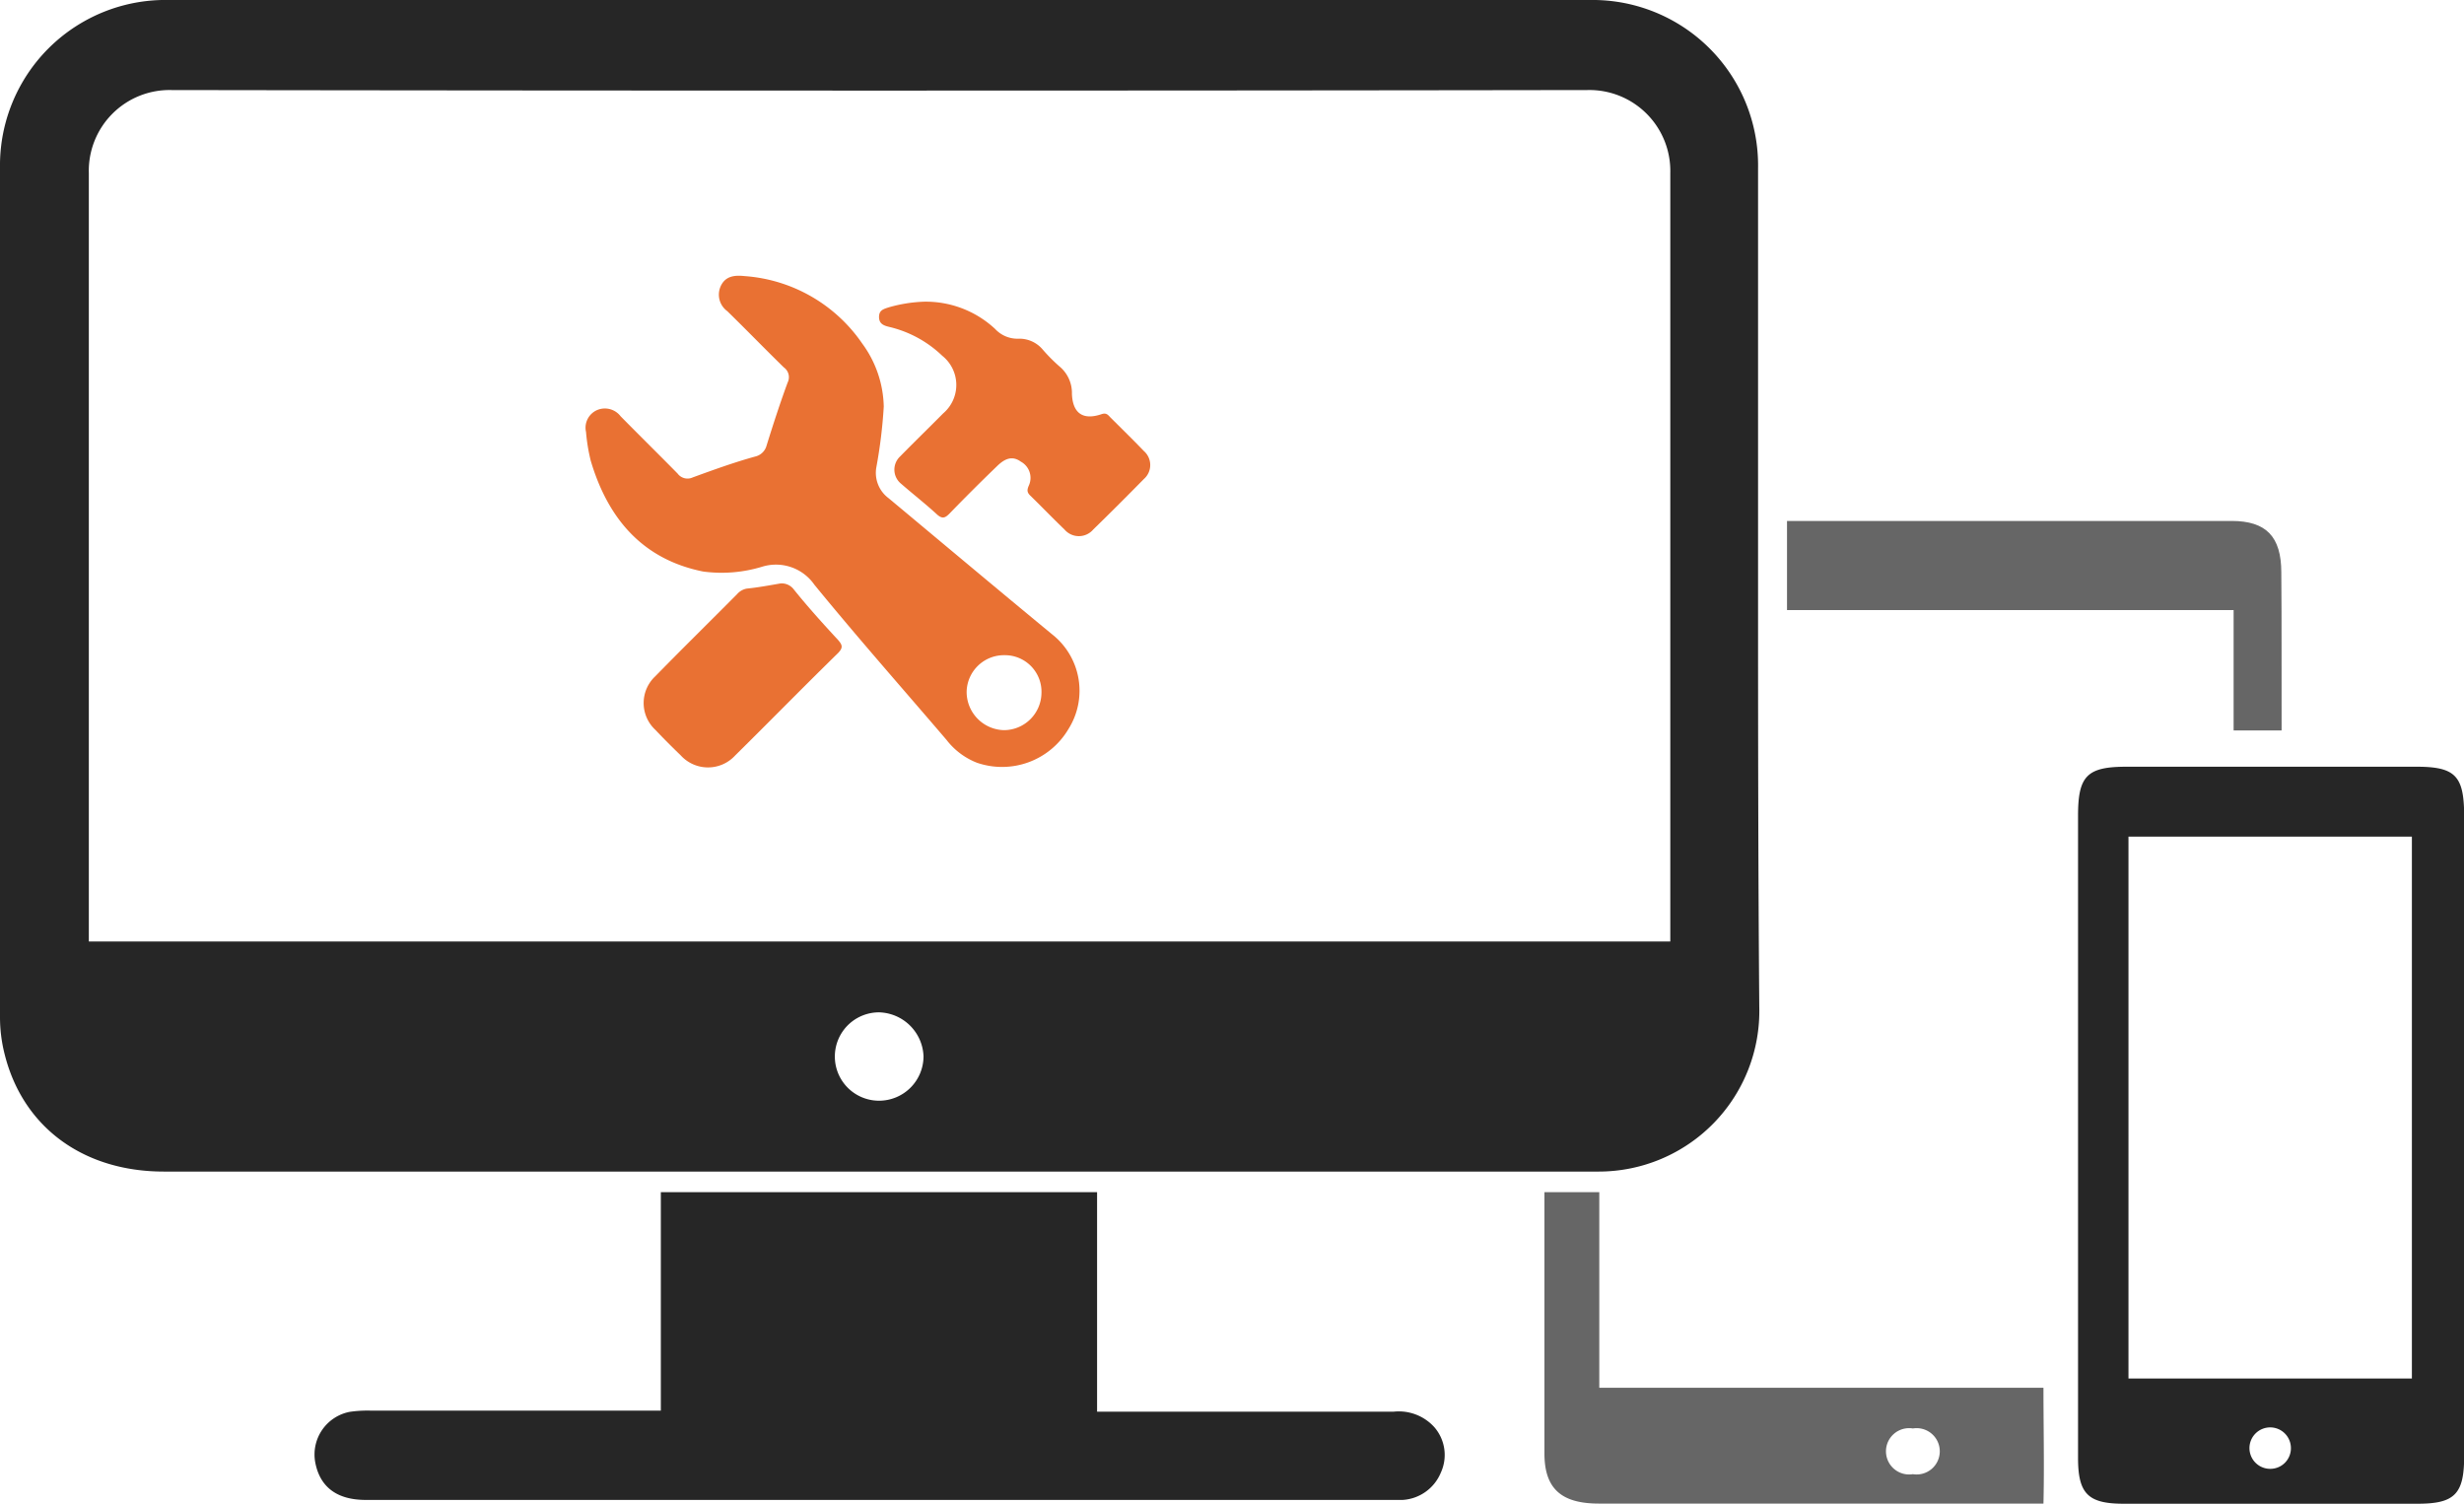 <svg xmlns="http://www.w3.org/2000/svg" viewBox="0 0 161.71 98.69"><defs><style>.cls-1{fill:#262626;}.cls-2{fill:#e97133;}.cls-3{fill:none;}.cls-4{fill:#666;}</style></defs><title>desarrollo-software</title><g id="Capa_2" data-name="Capa 2"><g id="desarrollo_software" data-name="desarrollo software"><path class="cls-1" d="M43.37,92.65V78.24H72V92.65h1.13c6.11,0,12.22,0,18.32,0a3.14,3.14,0,0,1,2.67,1,2.78,2.78,0,0,1,.44,3,2.9,2.9,0,0,1-2.5,1.79c-.2,0-.41,0-.62,0H24c-1.87,0-3-.83-3.31-2.46a2.85,2.85,0,0,1,2.26-3.32,8,8,0,0,1,1.39-.08H43.37Z"/><path class="cls-2" d="M58,26.69a32.65,32.65,0,0,1-.49,4,2.07,2.07,0,0,0,.8,2c3.6,3,7.17,6,10.75,8.95a4.71,4.71,0,0,1,1.06,6.21,5.06,5.06,0,0,1-6,2.21,4.65,4.65,0,0,1-2-1.5c-2.9-3.39-5.85-6.73-8.67-10.18a3.07,3.07,0,0,0-3.42-1.19,9.1,9.1,0,0,1-3.88.32c-4-.8-6.26-3.5-7.38-7.27a12,12,0,0,1-.31-1.89,1.26,1.26,0,0,1,.76-1.45,1.3,1.3,0,0,1,1.51.42c1.24,1.26,2.5,2.5,3.74,3.76a.81.81,0,0,0,1,.25c1.37-.5,2.75-1,4.14-1.38a1,1,0,0,0,.7-.71c.43-1.38.88-2.77,1.38-4.13a.79.79,0,0,0-.25-1c-1.25-1.22-2.46-2.47-3.71-3.69a1.34,1.34,0,0,1-.43-1.64c.31-.67.91-.73,1.57-.66a10.24,10.24,0,0,1,7.72,4.43A7.22,7.22,0,0,1,58,26.69ZM65.92,43a2.45,2.45,0,0,0-2.48,2.39,2.51,2.51,0,0,0,2.45,2.53,2.47,2.47,0,0,0,2.46-2.42A2.4,2.4,0,0,0,65.92,43Z"/><path class="cls-2" d="M60.64,19.8a6.67,6.67,0,0,1,4.67,1.79,2,2,0,0,0,1.5.64,2,2,0,0,1,1.63.72,11.15,11.15,0,0,0,1.14,1.14,2.26,2.26,0,0,1,.77,1.76c.05,1.27.72,1.74,1.92,1.34.3-.11.42,0,.58.18.74.74,1.49,1.47,2.22,2.23a1.22,1.22,0,0,1,0,1.84c-1.1,1.12-2.2,2.22-3.32,3.31a1.24,1.24,0,0,1-1.89,0c-.76-.73-1.49-1.49-2.24-2.22-.23-.22-.22-.38-.1-.66A1.21,1.21,0,0,0,67,30.3c-.59-.43-1.08-.16-1.51.24q-1.61,1.55-3.16,3.15c-.3.31-.49.39-.85.06-.75-.69-1.56-1.32-2.34-2a1.19,1.19,0,0,1-.06-1.8c.93-.95,1.89-1.88,2.82-2.82a2.45,2.45,0,0,0-.06-3.78,7.51,7.51,0,0,0-3.46-1.89c-.39-.09-.69-.21-.69-.66s.31-.52.64-.63A9.49,9.49,0,0,1,60.64,19.8Z"/><path class="cls-2" d="M51.23,38.29a1,1,0,0,1,.87.4C53,39.81,54,40.92,55,42c.29.33.34.51,0,.86-2.27,2.22-4.49,4.49-6.75,6.72a2.42,2.42,0,0,1-3.57,0c-.57-.55-1.13-1.11-1.68-1.69a2.4,2.4,0,0,1,0-3.5c1.77-1.81,3.58-3.59,5.37-5.39a1.1,1.1,0,0,1,.64-.37C49.72,38.56,50.48,38.42,51.23,38.29Z"/><path class="cls-1" d="M158.65,50.32H139.56c-2.59,0-3.18.6-3.18,3.21q0,10.49,0,21t0,21.16c0,2.36.67,3,3,3h19.28c2.44,0,3.06-.63,3.06-3.12q0-21.06,0-42.12C161.7,50.92,161.12,50.33,158.65,50.32ZM149,96.4a1.36,1.36,0,1,1,1.35-1.35A1.35,1.35,0,0,1,149,96.4Zm9.29-5.93h-18.6V54.91h18.6Z"/><path class="cls-3" d="M57.72,66.44a2.9,2.9,0,1,0,0,5.8,2.92,2.92,0,0,0,3-2.92A3,3,0,0,0,57.72,66.44Z"/><path class="cls-3" d="M125.54,96.66a1.62,1.62,0,1,0-1.61-1.61A1.62,1.62,0,0,0,125.54,96.66Z"/><path class="cls-4" d="M149.72,37.57c0-2.36-1-3.38-3.26-3.38H117.28c0,2,0,3.9,0,5.85h29.31v7.9h3.15C149.73,44.41,149.75,41,149.72,37.57Z"/><path class="cls-4" d="M101.36,78.24V95.39c0,2.31,1.11,3.29,3.57,3.29h27.71c.45,0,1.19,0,1.47,0,.06-2.55,0-4.94,0-7.6l-29.15,0V78.24h-3.57Zm24.18,15.51a1.52,1.52,0,1,1,0,3,1.52,1.52,0,1,1,0-3Z"/><path class="cls-1" d="M115.38,40V34.19c0-7.72,0-15.43,0-23.15A10.86,10.86,0,0,0,104.35,0H11.09A10.86,10.86,0,0,0,0,11Q0,38.87,0,66.75A9.83,9.83,0,0,0,.3,69.17C1.5,74,5.49,76.89,10.75,76.89h51.1c13.17,0,26.34,0,39.51,0h3.57a10.54,10.54,0,0,0,10.53-10.83C115.39,57.4,115.38,48.72,115.38,40ZM57.69,72.24a2.9,2.9,0,1,1,0-5.8,3,3,0,0,1,2.92,2.88A2.92,2.92,0,0,1,57.69,72.24Zm51.89-10.45H5.83v-1q0-24.72,0-49.44a5.3,5.3,0,0,1,5.43-5.44q46.47.07,92.92,0a5.31,5.31,0,0,1,5.44,5.44q0,11.43,0,22.84v27.6Z"/></g></g></svg>